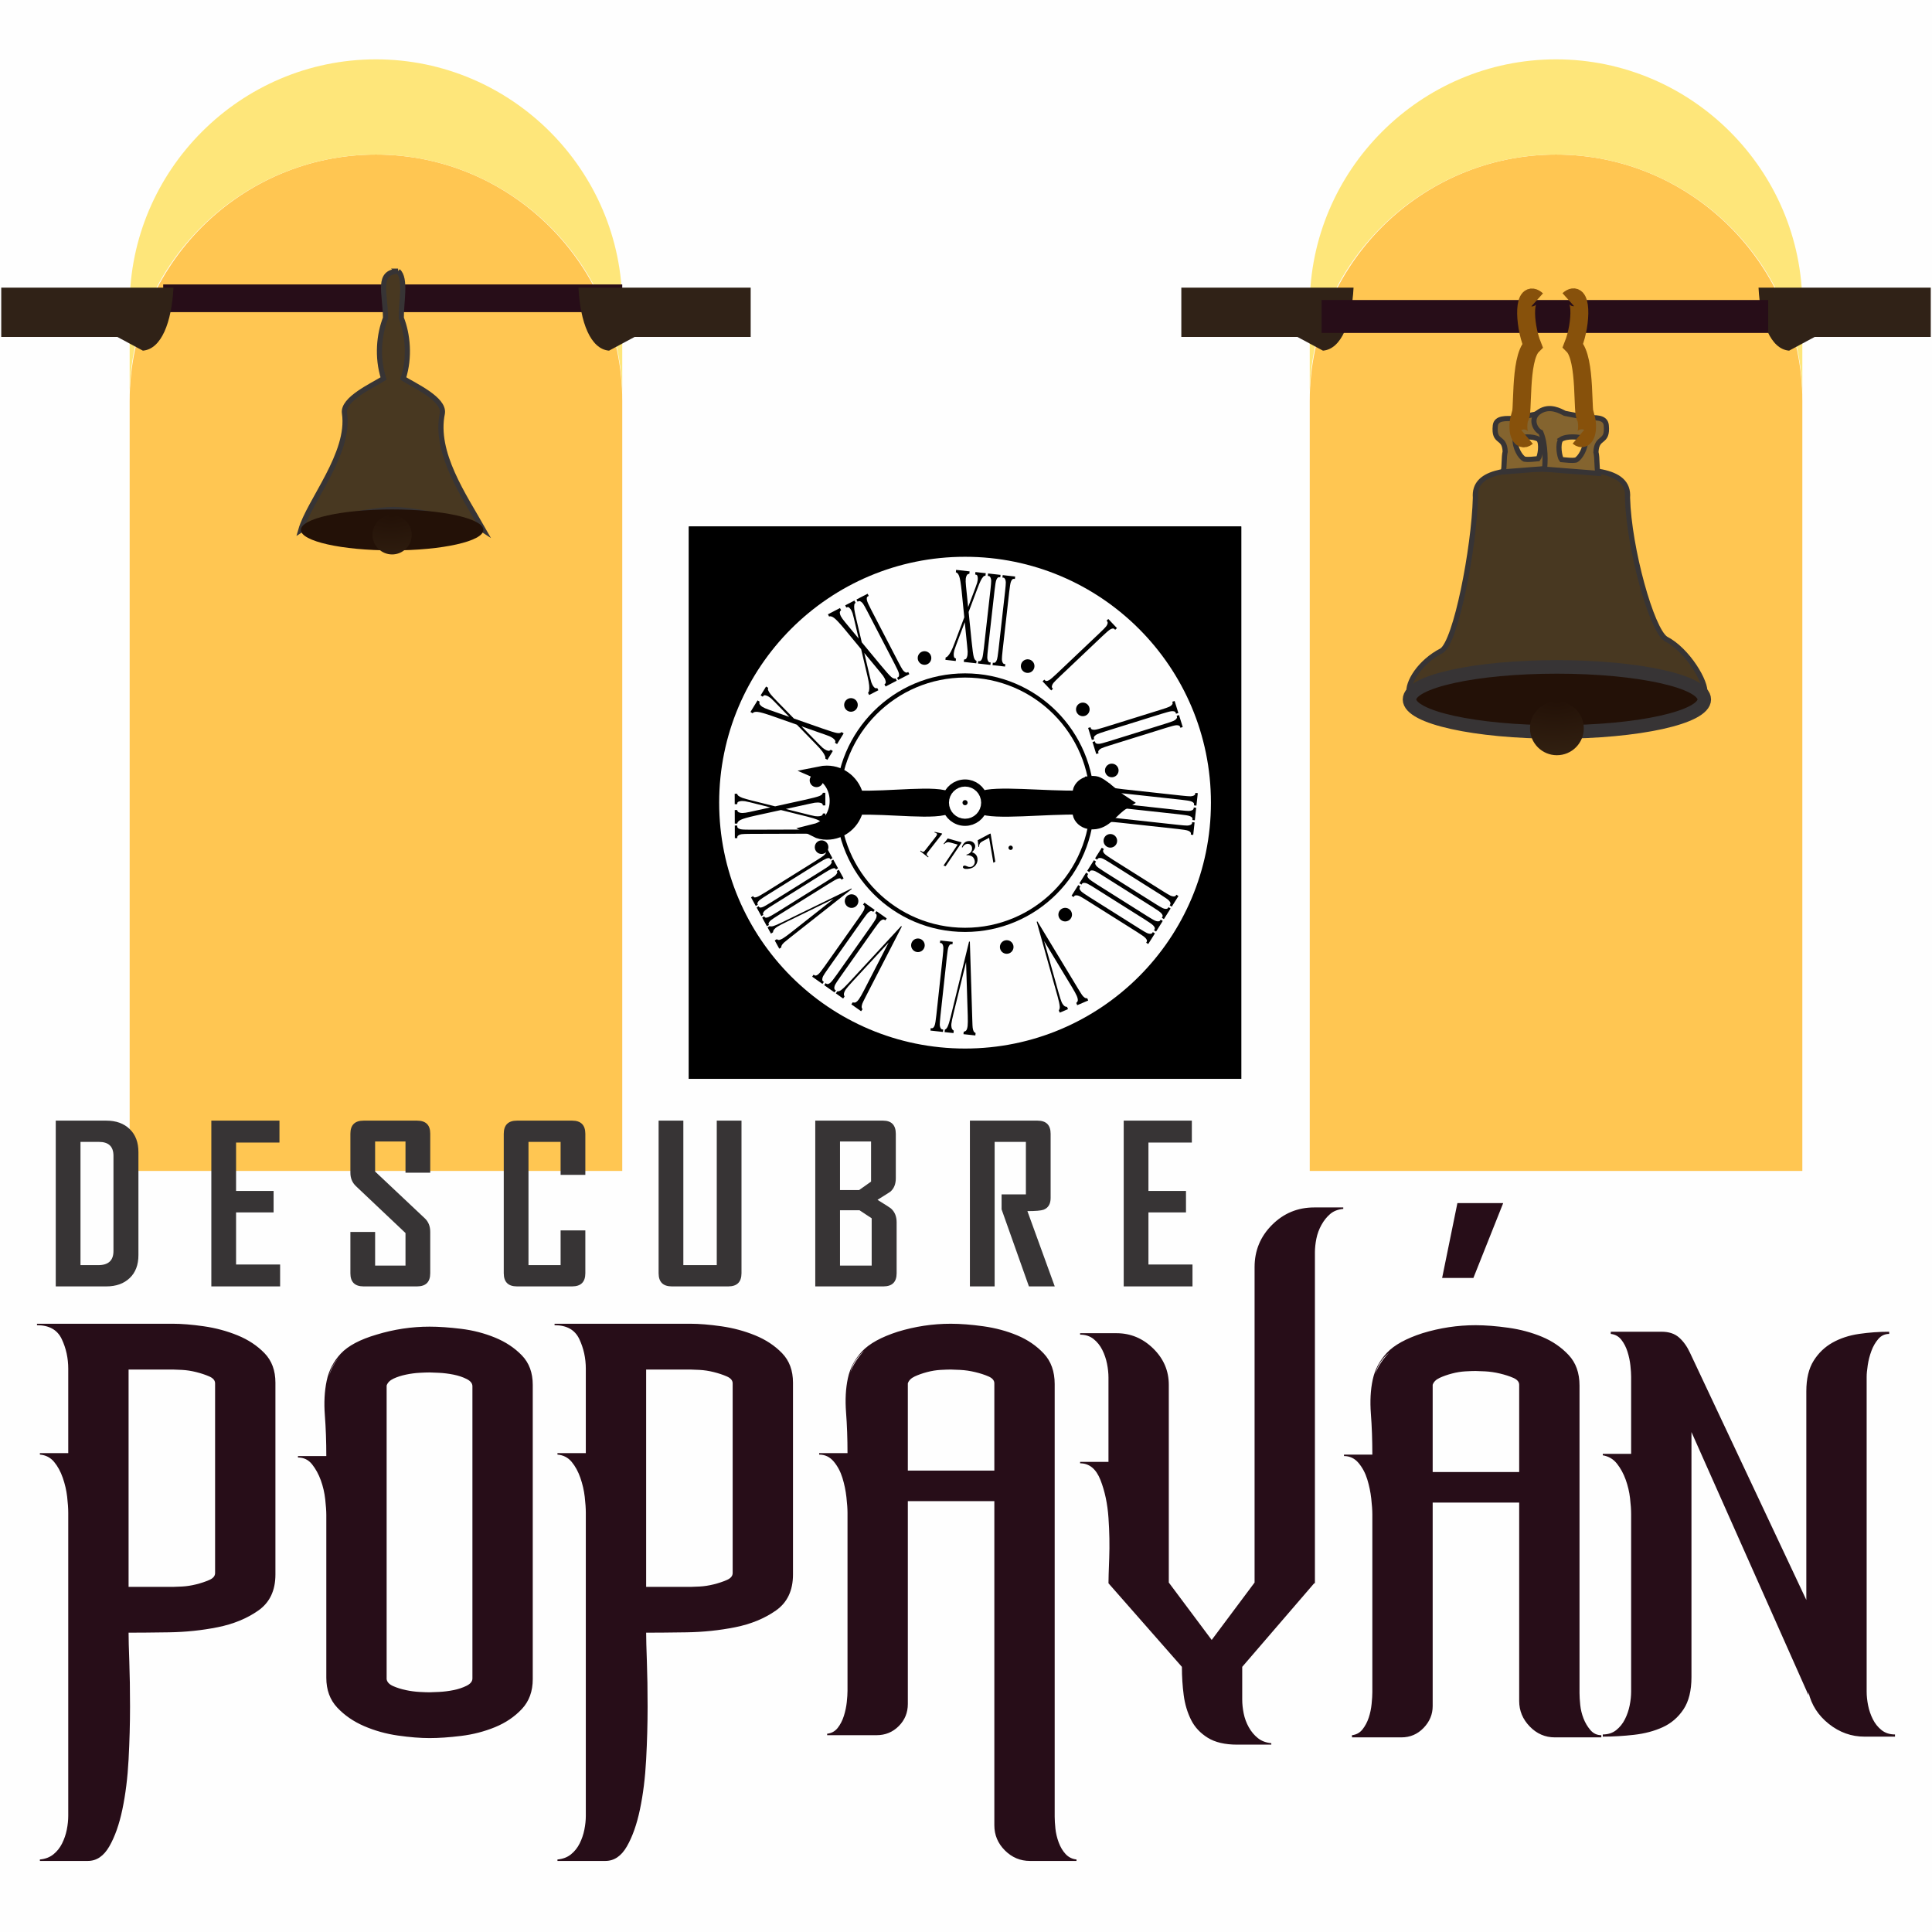 <?xml version="1.0" encoding="UTF-8"?>
<!-- Creator: CorelDRAW -->
<svg xmlns="http://www.w3.org/2000/svg" xmlns:xlink="http://www.w3.org/1999/xlink" xmlns:xodm="http://www.corel.com/coreldraw/odm/2003" xml:space="preserve" width="28.548mm" height="28.548mm" version="1.1" style="shape-rendering:geometricPrecision; text-rendering:geometricPrecision; image-rendering:optimizeQuality; fill-rule:evenodd; clip-rule:evenodd" viewBox="0 0 14900.01 14900.01">
 <rect x="0" y="0" width="14900.01" height="14900.01" fill="#808080" stroke="none"/>
 <defs>
  <style type="text/css">
   <![CDATA[
    .str6 {stroke:#87510B;stroke-width:138.1;stroke-miterlimit:22.926}
    .str1 {stroke:black;stroke-width:104.39;stroke-miterlimit:22.926}
    .str5 {stroke:#373435;stroke-width:104.39;stroke-miterlimit:22.926}
    .str0 {stroke:#FEFEFE;stroke-width:104.39;stroke-miterlimit:22.926}
    .str3 {stroke:white;stroke-width:104.39;stroke-miterlimit:22.926}
    .str4 {stroke:#373435;stroke-width:39.77;stroke-miterlimit:22.926}
    .str2 {stroke:black;stroke-width:32.26;stroke-miterlimit:22.926}
    .fil1 {fill:none}
    .fil2 {fill:black}
    .fil9 {fill:#231107}
    .fil7 {fill:#270D18}
    .fil6 {fill:#302217}
    .fil8 {fill:#483821}
    .fil12 {fill:#84642F}
    .fil5 {fill:#FEE67A}
    .fil0 {fill:#FEFEFE}
    .fil4 {fill:#FFC652}
    .fil3 {fill:black;fill-rule:nonzero}
    .fil13 {fill:#270D18;fill-rule:nonzero}
    .fil14 {fill:#373435;fill-rule:nonzero}
    .fil10 {fill:url(#id0)}
    .fil11 {fill:url(#id1)}
   ]]>
  </style>
  <radialGradient id="id0" gradientUnits="userSpaceOnUse" gradientTransform="matrix(1.29661E-16 2.118 -4.329 0.147 20226 -3015)" cx="3024.14" cy="3973.38" r="491.51" fx="3024.14" fy="3973.38">
   <stop offset="0" style="stop-opacity:1; stop-color:#231107"></stop>
   <stop offset="1" style="stop-opacity:1; stop-color:#483821"></stop>
  </radialGradient>
  <radialGradient id="id1" gradientUnits="userSpaceOnUse" gradientTransform="matrix(1.29672E-16 2.118 -4.33 0.147 35429 -20814)" xlink:href="#id0" cx="12007.09" cy="5409.58" r="491.51" fx="12007.09" fy="5409.58">
  </radialGradient>
 </defs>
 <g id="Capa_x0020_1">
  <rect class="fil0 str0" x="52.15" y="52.16" width="14795.63" height="14795.63"></rect>
  <polygon class="fil1 str1" points="5364.8,4112.42 9520.6,4112.42 9520.6,8268.16 5364.8,8268.16 "></polygon>
  <path class="fil2 str1" d="M5364.8 4112.42l4155.79 0 0 4155.74 -4155.79 0 0 -4155.74zm2077.92 129.39c1076.12,0 1948.48,872.36 1948.48,1948.48 0,1076.12 -872.36,1948.48 -1948.48,1948.48 -1076.12,0 -1948.54,-872.36 -1948.54,-1948.48 0,-1076.12 872.41,-1948.48 1948.54,-1948.48z"></path>
  <path class="fil2" d="M7764.03 7250.92c29.02,0 52.51,23.49 52.51,52.45 0,29.02 -23.49,52.51 -52.51,52.51 -28.97,0 -52.51,-23.49 -52.51,-52.51 0,-28.97 23.54,-52.45 52.51,-52.45z"></path>
  <path class="fil2" d="M8192.22 7006.6c26.15,-12.58 57.52,-1.62 70.1,24.53 12.58,26.1 1.57,57.46 -24.53,70.04 -26.15,12.58 -57.52,1.62 -70.1,-24.53 -12.58,-26.1 -1.57,-57.46 24.53,-70.04z"></path>
  <path class="fil2" d="M8518.17 6457.78c14.82,-24.9 47.08,-33.04 71.97,-18.16 24.9,14.82 33.04,47.08 18.16,71.97 -14.82,24.9 -47.08,33.04 -71.97,18.16 -24.9,-14.88 -33.04,-47.08 -18.16,-71.97z"></path>
  <path class="fil2" d="M8521.93 5938.51c1.88,-28.92 26.88,-50.84 55.79,-48.96 28.97,1.88 50.89,26.83 49.01,55.79 -1.93,28.92 -26.88,50.84 -55.79,48.96 -28.97,-1.88 -50.89,-26.83 -49.01,-55.79z"></path>
  <path class="fil2" d="M8302.4 5490.95c-11.01,-26.83 1.83,-57.46 28.65,-68.48 26.83,-11.01 57.52,1.88 68.48,28.71 11.01,26.83 -1.83,57.46 -28.65,68.48 -26.83,10.96 -57.52,-1.88 -68.48,-28.71z"></path>
  <path class="fil2" d="M7891.33 5176.91c-21.97,-18.89 -24.48,-52.04 -5.53,-74.01 18.89,-21.97 52.04,-24.43 74.01,-5.53 21.97,18.95 24.43,52.09 5.53,74.06 -18.89,21.97 -52.09,24.43 -74.01,5.48z"></path>
  <path class="fil2" d="M7129.67 5127.22c-29.02,-0.26 -52.35,-23.9 -52.09,-52.92 0.21,-28.97 23.9,-52.3 52.87,-52.09 29.02,0.21 52.35,23.9 52.09,52.92 -0.21,28.97 -23.9,52.3 -52.87,52.09z"></path>
  <path class="fil2" d="M6591.61 5480.46c-24.22,15.97 -56.73,9.24 -72.65,-15.03 -15.97,-24.22 -9.24,-56.73 15.03,-72.71 24.22,-15.92 56.79,-9.19 72.71,15.03 15.92,24.27 9.19,56.79 -15.08,72.71z"></path>
  <path class="fil2" d="M6344.73 6040.08c-12.11,26.36 -43.27,37.89 -69.63,25.84 -26.36,-12.11 -37.89,-43.27 -25.84,-69.63 12.11,-26.36 43.27,-37.89 69.63,-25.84 26.36,12.11 37.89,43.27 25.84,69.63z"></path>
  <path class="fil2" d="M6388.68 6532.68c0.63,28.97 -22.44,52.92 -51.41,53.5 -29.02,0.57 -52.98,-22.44 -53.55,-51.41 -0.57,-29.02 22.44,-52.98 51.46,-53.55 28.97,-0.57 52.92,22.44 53.5,51.46z"></path>
  <path class="fil2" d="M6615.2 6927.42c12.16,26.31 0.73,57.52 -25.57,69.68 -26.31,12.21 -57.52,0.73 -69.73,-25.57 -12.16,-26.31 -0.68,-57.52 25.63,-69.68 26.31,-12.16 57.52,-0.73 69.68,25.57z"></path>
  <path class="fil2" d="M7108.84 7247c23.96,16.39 30.06,49.06 13.67,72.97 -16.34,23.96 -49.01,30.06 -72.97,13.67 -23.9,-16.34 -30.06,-49.01 -13.67,-72.97 16.39,-23.9 49.06,-30.01 72.97,-13.67z"></path>
  <g>
   <path class="fil1 str2" d="M7442.73 5209.27c541.77,0 981.03,439.21 981.03,981.03 0,541.82 -439.26,981.03 -981.03,981.03 -541.82,0 -981.08,-439.21 -981.08,-981.03 0,-541.82 439.26,-981.03 981.08,-981.03z"></path>
  </g>
  <path class="fil3" d="M7470.23 4719.64l23.12 227.77c6.42,62.95 12,102.82 16.6,119.78 4.59,16.96 11.8,26.78 21.56,29.65l-2.14 18.84 -96.4 -10.86 2.14 -18.84c6.42,0.37 11.38,-1.2 14.88,-4.49 2.71,-2.92 5.11,-7.2 7.31,-13.31 2.24,-6.16 3.71,-12.53 4.44,-19 0.89,-7.83 1.2,-15.55 1.1,-23.54 -0.1,-5.85 -1.46,-21.19 -4.07,-45.88l-18.22 -181.32 -67.54 179.23c-7.15,19.36 -11.64,32.31 -13.41,38.83 -1.72,6.52 -2.98,13.41 -3.81,20.62 -1.2,10.8 -0.78,20.04 1.41,27.56 2.19,7.62 7.36,12.32 15.66,14.3l-2.09 18.84 -79.65 -8.98 2.14 -18.84c5.79,-1.1 11.01,-4.07 15.71,-9.19 7.83,-7.99 15.71,-19.26 23.59,-33.61 7.83,-14.3 17.48,-36.54 28.97,-66.7l75.26 -199.8 -20.67 -205.96c-5.9,-55.79 -12.11,-92.75 -18.53,-110.6 -6.47,-18.06 -15.08,-28.03 -25.94,-30.32l2.14 -18.84 104.02 11.69 -2.14 18.84c-8.93,0.1 -15.45,3.76 -19.62,11.43 -4.18,7.46 -6.73,16.02 -7.83,25.63 -1.41,12.74 -0.89,31.52 1.67,56.58l16.55 162.9 57.1 -151.62c6.68,-17.95 10.96,-30.38 12.79,-37.06 1.77,-6.68 3.18,-13.78 3.97,-20.93 0.78,-7.2 0.84,-13.73 0.1,-19.26 -0.84,-7.36 -2.35,-12.68 -4.54,-15.92 -2.24,-3.24 -7.31,-5.43 -15.19,-6.68l2.14 -18.84 79.59 8.98 -2.14 18.84c-6.42,0.37 -11.9,2.77 -16.44,7.52 -6.84,7.2 -13.52,17.22 -19.99,29.96 -6.47,12.68 -16.23,36.54 -29.28,71.3l-64.3 171.3zm170.05 389.47l-2.14 18.84 -96.24 -10.86 2.14 -18.84 7.93 0.89c9.34,1.04 17.02,-6.58 23.12,-22.65 3.86,-10.7 8.14,-36.74 12.79,-78.29l50.63 -449.28c3.91,-35.13 5.85,-58.4 5.69,-69.73 -0.21,-8.72 -1.62,-16.28 -4.38,-22.76 -3.91,-8.77 -8.56,-13.36 -13.88,-13.94l-7.93 -0.89 2.09 -18.89 96.24 10.86 -2.09 18.84 -8.09 -0.89c-9.19,-1.04 -16.75,6.58 -22.81,22.7 -4.02,10.7 -8.3,36.69 -13,78.24l-50.58 449.33c-3.97,35.07 -5.85,58.35 -5.69,69.68 0.1,8.72 1.57,16.28 4.44,22.81 3.86,8.72 8.35,13.31 13.67,13.88l8.09 0.94zm112.84 12.68l-2.14 18.84 -96.24 -10.8 2.14 -18.89 7.93 0.94c9.34,1.04 17.02,-6.58 23.12,-22.7 3.86,-10.7 8.14,-36.74 12.79,-78.29l50.63 -449.28c3.91,-35.07 5.79,-58.4 5.64,-69.73 -0.16,-8.66 -1.57,-16.23 -4.33,-22.76 -3.91,-8.72 -8.56,-13.31 -13.88,-13.94l-7.93 -0.89 2.09 -18.84 96.24 10.8 -2.14 18.89 -8.04 -0.94c-9.19,-1.04 -16.75,6.63 -22.81,22.7 -4.02,10.7 -8.3,36.74 -13,78.29l-50.63 449.28c-3.91,35.07 -5.79,58.4 -5.64,69.73 0.1,8.66 1.57,16.28 4.44,22.76 3.86,8.77 8.35,13.31 13.67,13.94l8.09 0.89z"></path>
  <path class="fil3" d="M8120.82 5311.83l-13.78 13.05 -66.6 -70.25 13.78 -13.1 5.48 5.85c6.47,6.79 17.22,5.9 32.26,-2.51 9.86,-5.64 29.91,-22.86 60.23,-51.62l328.14 -311.07c25.63,-24.27 42.07,-40.92 49.22,-49.64 5.48,-6.79 9.29,-13.52 11.38,-20.25 2.61,-9.24 2.04,-15.71 -1.67,-19.57l-5.48 -5.85 13.73 -13.05 66.65 70.3 -13.78 13.05 -5.58 -5.9c-6.32,-6.68 -17.07,-5.74 -32.05,2.66 -9.97,5.58 -30.01,22.76 -60.39,51.51l-328.09 311.07c-25.63,24.27 -42.07,40.92 -49.27,49.69 -5.48,6.68 -9.24,13.47 -11.22,20.3 -2.71,9.13 -2.24,15.5 1.46,19.42l5.58 5.9z"></path>
  <path class="fil3" d="M8438.73 5700.98l-18.11 5.64 -28.76 -92.49 18.11 -5.64 2.35 7.67c2.82,8.93 12.84,12.89 30.06,12 11.38,-0.73 36.9,-7.36 76.83,-19.78l431.69 -134.45c33.72,-10.54 55.79,-18.16 66.08,-22.86 7.88,-3.65 14.25,-8.04 19.1,-13.15 6.42,-7.15 8.77,-13.2 7.15,-18.32l-2.35 -7.62 18.11 -5.69 28.81 92.49 -18.11 5.64 -2.45 -7.78c-2.71,-8.77 -12.79,-12.68 -29.96,-11.74 -11.38,0.68 -36.95,7.2 -76.88,19.62l-431.69 134.45c-33.66,10.54 -55.79,18.16 -66.08,22.86 -7.88,3.6 -14.25,8.04 -19.05,13.26 -6.47,7.05 -8.82,13 -7.25,18.11l2.4 7.78zm33.77 108.41l-18.11 5.64 -28.76 -92.49 18.11 -5.64 2.35 7.67c2.82,8.93 12.89,12.89 30.06,12 11.38,-0.73 36.9,-7.36 76.83,-19.78l431.69 -134.45c33.72,-10.49 55.79,-18.16 66.08,-22.86 7.88,-3.65 14.25,-8.04 19.1,-13.15 6.42,-7.1 8.77,-13.2 7.15,-18.32l-2.35 -7.62 18.11 -5.69 28.81 92.49 -18.11 5.64 -2.45 -7.78c-2.71,-8.77 -12.79,-12.68 -29.96,-11.69 -11.38,0.63 -36.95,7.15 -76.88,19.57l-431.64 134.5c-33.72,10.49 -55.85,18.11 -66.13,22.81 -7.88,3.6 -14.25,8.04 -19.05,13.26 -6.47,7.05 -8.82,13 -7.25,18.11l2.4 7.78z"></path>
  <path class="fil3" d="M8551.26 6139.4l-18.84 -2.04 10.54 -96.3 18.84 2.04 -0.89 7.99c-0.99,9.34 6.63,16.96 22.76,23.02 10.75,3.86 36.8,8.04 78.34,12.58l449.49 49.06c35.07,3.86 58.4,5.64 69.73,5.43 8.66,-0.16 16.23,-1.62 22.76,-4.44 8.72,-3.91 13.31,-8.61 13.88,-13.88l0.84 -7.99 18.89 2.09 -10.54 96.24 -18.84 -2.04 0.89 -8.09c0.99,-9.13 -6.68,-16.75 -22.81,-22.76 -10.7,-3.97 -36.74,-8.19 -78.29,-12.74l-449.49 -49.06c-35.07,-3.81 -58.4,-5.64 -69.73,-5.43 -8.66,0.1 -16.23,1.62 -22.76,4.54 -8.72,3.86 -13.26,8.4 -13.88,13.67l-0.89 8.09zm-12.32 112.89l-18.84 -2.09 10.49 -96.24 18.89 2.04 -0.89 7.99c-0.99,9.29 6.63,16.96 22.76,23.02 10.7,3.86 36.74,7.99 78.34,12.53l449.49 49.11c35.07,3.81 58.35,5.64 69.68,5.43 8.72,-0.21 16.28,-1.67 22.76,-4.44 8.77,-3.97 13.31,-8.61 13.88,-13.88l0.89 -7.99 18.89 2.04 -10.54 96.3 -18.84 -2.09 0.89 -8.09c0.99,-9.13 -6.68,-16.7 -22.81,-22.7 -10.7,-3.97 -36.74,-8.19 -78.29,-12.74l-449.49 -49.06c-35.07,-3.86 -58.4,-5.64 -69.73,-5.48 -8.66,0.16 -16.28,1.67 -22.76,4.59 -8.72,3.81 -13.31,8.35 -13.88,13.67l-0.89 8.09zm-12.32 112.84l-18.84 -2.04 10.49 -96.3 18.89 2.09 -0.89 7.99c-1.04,9.29 6.63,16.96 22.76,22.97 10.7,3.86 36.74,8.04 78.34,12.58l449.44 49.06c35.13,3.86 58.4,5.64 69.73,5.48 8.72,-0.21 16.28,-1.67 22.76,-4.44 8.77,-3.97 13.31,-8.61 13.88,-13.94l0.89 -7.93 18.84 2.04 -10.49 96.24 -18.89 -2.04 0.89 -8.09c0.99,-9.13 -6.63,-16.7 -22.76,-22.7 -10.7,-3.97 -36.74,-8.19 -78.29,-12.74l-449.49 -49.11c-35.13,-3.81 -58.4,-5.58 -69.73,-5.43 -8.66,0.16 -16.28,1.67 -22.76,4.54 -8.77,3.86 -13.31,8.4 -13.88,13.73l-0.89 8.04z"></path>
  <path class="fil3" d="M8173.12 7809.85l-7.46 -17.43c5.48,-7.36 7.99,-17.02 7.25,-29.12 -1.25,-17.8 -6.68,-43.74 -16.23,-77.66l-161.49 -576.89 5.64 -2.45 314.41 520.05c16.23,26.88 26.51,43.11 30.85,48.75 6.73,8.72 13.2,15.14 19.36,19.21 6.05,3.86 12.63,5.27 19.62,4.23l7.46 17.43 -84.76 36.27 -7.46 -17.48c8.4,-6.99 12.47,-14.67 12.21,-23.17 -0.26,-8.46 -2.77,-18.32 -7.67,-29.75 -6.68,-15.66 -19.62,-39.41 -38.62,-70.77l-213.78 -353.56 109.92 392.44c10.86,38.73 19.31,65.14 25.37,79.33 3.91,9.03 9.19,17.28 15.66,24.22 6.58,7.15 14.14,10.96 22.6,11.38 0.68,0.1 1.77,0.21 3.24,0.31l7.46 17.48 -63.57 27.19z"></path>
  <path class="fil3" d="M8461.65 6629.97l-16.08 -10.13 51.62 -81.94 16.08 10.13 -4.28 6.79c-5.01,7.93 -1.46,18.16 10.39,30.64 7.93,8.14 29.54,23.33 64.93,45.56l382.58 240.98c29.85,18.79 50.05,30.64 60.28,35.39 7.93,3.65 15.34,5.64 22.44,6 9.55,0.26 15.71,-1.93 18.58,-6.42l4.23 -6.79 16.08 10.13 -51.62 81.94 -16.02 -10.13 4.33 -6.89c4.91,-7.78 1.3,-17.95 -10.54,-30.38 -7.88,-8.3 -29.44,-23.49 -64.82,-45.72l-382.63 -240.98c-29.85,-18.79 -50,-30.64 -60.28,-35.44 -7.88,-3.65 -15.34,-5.64 -22.44,-5.85 -9.55,-0.37 -15.61,1.67 -18.48,6.21l-4.33 6.89zm-60.49 96.09l-16.08 -10.13 51.62 -81.94 16.02 10.13 -4.23 6.79c-5.01,7.93 -1.51,18.11 10.33,30.64 7.93,8.14 29.54,23.28 64.93,45.56l382.63 240.98c29.85,18.79 50,30.64 60.28,35.39 7.88,3.65 15.34,5.64 22.39,6 9.6,0.26 15.76,-1.93 18.58,-6.42l4.28 -6.79 16.02 10.13 -51.57 81.94 -16.08 -10.13 4.33 -6.89c4.91,-7.78 1.36,-17.95 -10.54,-30.38 -7.88,-8.3 -29.44,-23.49 -64.82,-45.77l-382.58 -240.92c-29.85,-18.79 -50.05,-30.64 -60.28,-35.44 -7.88,-3.65 -15.34,-5.64 -22.5,-5.85 -9.5,-0.37 -15.61,1.67 -18.42,6.21l-4.33 6.89zm-60.54 96.09l-16.02 -10.13 51.57 -81.94 16.08 10.13 -4.28 6.79c-5.01,7.93 -1.46,18.11 10.39,30.64 7.93,8.14 29.54,23.28 64.93,45.56l382.58 240.98c29.91,18.79 50.05,30.64 60.34,35.39 7.88,3.65 15.34,5.64 22.39,6 9.55,0.26 15.71,-1.93 18.58,-6.42l4.28 -6.79 16.02 10.13 -51.62 81.94 -16.02 -10.13 4.33 -6.89c4.91,-7.78 1.36,-17.95 -10.54,-30.43 -7.88,-8.25 -29.44,-23.43 -64.82,-45.72l-382.58 -240.92c-29.91,-18.84 -50.05,-30.64 -60.34,-35.44 -7.83,-3.65 -15.34,-5.64 -22.44,-5.9 -9.55,-0.37 -15.61,1.72 -18.48,6.26l-4.33 6.89zm-60.49 96.09l-16.08 -10.13 51.62 -81.94 16.08 10.13 -4.28 6.79c-5.01,7.93 -1.46,18.11 10.39,30.64 7.93,8.14 29.54,23.28 64.93,45.56l382.58 240.98c29.85,18.79 50.05,30.64 60.28,35.39 7.93,3.65 15.34,5.64 22.39,6 9.6,0.26 15.76,-1.93 18.58,-6.42l4.28 -6.79 16.08 10.07 -51.62 81.94 -16.02 -10.07 4.28 -6.89c4.91,-7.78 1.36,-17.95 -10.49,-30.43 -7.88,-8.25 -29.49,-23.43 -64.82,-45.72l-382.63 -240.92c-29.85,-18.84 -50,-30.64 -60.28,-35.44 -7.88,-3.65 -15.34,-5.64 -22.44,-5.9 -9.55,-0.37 -15.66,1.72 -18.48,6.26l-4.33 6.89z"></path>
  <path class="fil3" d="M7284.79 7959.91l2.09 -18.89c8.4,-3.65 15.29,-10.86 20.56,-21.76 7.67,-16.13 15.66,-41.39 23.96,-75.68l142.28 -581.96 6.11 0.68 18.89 607.43c0.94,31.37 1.93,50.58 2.98,57.57 1.62,10.96 4.07,19.73 7.46,26.25 3.39,6.37 8.4,10.8 15.03,13.31l-2.04 18.84 -91.65 -9.97 2.04 -18.84c10.75,-2.04 18.06,-6.68 22.03,-14.2 3.91,-7.57 6.58,-17.33 7.93,-29.75 1.83,-16.91 2.19,-43.89 1.04,-80.64l-12.89 -412.9 -96.71 395.89c-9.55,39.04 -15.14,66.18 -16.81,81.58 -1.04,9.76 -0.47,19.57 1.77,28.81 2.19,9.39 6.94,16.49 14.09,20.98 0.52,0.42 1.41,1.04 2.66,1.88l-2.04 18.84 -68.79 -7.46zm-35.54 -687.7l2.09 -18.84 96.24 10.44 -2.04 18.89 -7.99 -0.89c-9.29,-0.99 -16.91,6.63 -22.97,22.81 -3.86,10.7 -8.04,36.74 -12.53,78.29l-48.91 449.49c-3.81,35.13 -5.58,58.4 -5.43,69.73 0.21,8.72 1.67,16.28 4.49,22.76 3.97,8.72 8.61,13.31 13.88,13.88l7.99 0.89 -2.04 18.84 -96.3 -10.49 2.04 -18.84 8.09 0.89c9.19,0.99 16.75,-6.68 22.7,-22.81 3.97,-10.7 8.19,-36.74 12.74,-78.29l48.85 -449.49c3.86,-35.13 5.64,-58.4 5.43,-69.73 -0.16,-8.72 -1.67,-16.28 -4.54,-22.76 -3.86,-8.77 -8.4,-13.31 -13.73,-13.88l-8.09 -0.89z"></path>
  <path class="fil3" d="M6446.09 7661.05l10.91 -15.5c9.13,0.89 18.69,-2.09 28.6,-9.03 14.51,-10.44 33.77,-28.6 57.67,-54.54l406.69 -439.89 5.01 3.55 -278.14 540.36c-14.41,27.87 -22.81,45.15 -25.37,51.78 -3.86,10.33 -5.95,19.21 -6.16,26.57 -0.16,7.2 2.09,13.52 6.68,18.95l-10.96 15.45 -75.26 -53.13 10.91 -15.5c10.39,3.44 19.05,2.87 26.15,-1.77 7.1,-4.7 14.14,-11.95 21.35,-22.13 9.81,-13.94 23.23,-37.37 40.03,-69.99l189.1 -367.34 -276.68 299.22c-27.24,29.54 -45.3,50.58 -54.23,63.21 -5.69,8.04 -9.92,16.86 -12.47,26.04 -2.61,9.34 -1.93,17.8 2.19,25.21 0.26,0.57 0.73,1.57 1.41,2.92l-10.96 15.5 -56.47 -39.93zm302.57 -618.54l10.91 -15.5 79.13 55.85 -10.96 15.5 -6.52 -4.59c-7.67,-5.43 -18.06,-2.45 -31.16,8.72 -8.56,7.52 -24.84,28.29 -48.96,62.42l-260.81 369.32c-20.41,28.86 -33.25,48.38 -38.57,58.35 -4.07,7.72 -6.47,15.03 -7.15,22.08 -0.78,9.55 1.04,15.81 5.43,18.89l6.52 4.59 -10.91 15.5 -79.13 -55.85 10.96 -15.5 6.63 4.7c7.52,5.32 17.85,2.3 30.9,-8.93 8.66,-7.41 25,-28.18 49.11,-62.32l260.81 -369.32c20.36,-28.86 33.25,-48.33 38.57,-58.35 4.12,-7.67 6.47,-15.03 7.1,-22.13 0.84,-9.5 -0.94,-15.66 -5.27,-18.74l-6.63 -4.7zm-92.8 -65.5l10.96 -15.5 79.13 55.85 -10.96 15.5 -6.52 -4.59c-7.67,-5.43 -18.06,-2.45 -31.16,8.72 -8.56,7.52 -24.84,28.29 -48.96,62.42l-260.81 369.32c-20.41,28.86 -33.25,48.38 -38.57,58.35 -4.07,7.72 -6.47,15.03 -7.15,22.08 -0.78,9.55 1.04,15.81 5.43,18.89l6.52 4.59 -10.96 15.5 -79.07 -55.85 10.96 -15.5 6.63 4.7c7.52,5.32 17.85,2.3 30.9,-8.93 8.66,-7.41 25,-28.18 49.11,-62.32l260.81 -369.32c20.36,-28.86 33.25,-48.33 38.57,-58.35 4.07,-7.67 6.42,-15.03 7.1,-22.13 0.84,-9.5 -0.94,-15.66 -5.27,-18.74l-6.68 -4.7z"></path>
  <path class="fil3" d="M5919.57 7152.37l16.08 -10.02c6.84,3.08 15.87,3.08 27.04,-0.16 16.49,-4.85 40.45,-15.03 71.77,-30.38l532.27 -259.77 2.3 4.23 -477.26 376.05c-24.69,19.42 -39.56,31.52 -44.73,36.38 -7.99,7.57 -13.83,14.35 -17.48,20.41 -3.55,5.95 -4.75,11.74 -3.6,17.38l-16.08 10.02 -34.87 -63.36 16.02 -10.02c6.63,5.53 13.83,7.31 21.71,5.27 7.83,-2.09 16.91,-6.26 27.45,-12.89 14.41,-8.98 36.22,-24.95 65.03,-47.65l324.43 -255.64 -362.07 176.73c-35.7,17.48 -60.02,30.22 -73.12,38.41 -8.3,5.17 -15.87,11.43 -22.23,18.37 -6.52,7.05 -9.97,14.2 -10.18,21.4 -0.1,0.57 -0.16,1.51 -0.26,2.77l-16.08 10.07 -26.15 -47.6zm533.73 -434.56l16.08 -10.02 36.64 66.6 -16.08 10.02 -3.03 -5.53c-3.55,-6.42 -13.26,-6.63 -28.97,-0.73 -10.39,3.97 -33.19,17.02 -68.53,39.09l-382.63 238.89c-29.85,18.63 -49.37,31.52 -58.3,38.41 -6.89,5.32 -12.27,10.8 -16.18,16.44 -5.11,7.72 -6.58,13.36 -4.59,17.02l3.03 5.53 -16.02 10.02 -36.64 -66.6 16.02 -10.02 3.08 5.58c3.5,6.32 13.15,6.47 28.86,0.57 10.44,-3.97 33.25,-16.91 68.63,-38.99l382.58 -238.89c29.91,-18.69 49.37,-31.52 58.35,-38.41 6.89,-5.32 12.27,-10.8 16.08,-16.55 5.17,-7.62 6.73,-13.2 4.7,-16.86l-3.08 -5.58zm-42.96 -78.13l16.08 -10.02 36.64 66.6 -16.08 10.07 -3.03 -5.53c-3.55,-6.47 -13.26,-6.63 -28.97,-0.78 -10.39,4.02 -33.2,17.07 -68.53,39.15l-382.63 238.89c-29.85,18.63 -49.37,31.47 -58.3,38.41 -6.89,5.32 -12.27,10.8 -16.18,16.44 -5.11,7.67 -6.58,13.36 -4.59,17.02l3.03 5.53 -16.02 10.02 -36.64 -66.6 16.02 -10.02 3.08 5.58c3.5,6.32 13.15,6.47 28.86,0.57 10.44,-3.97 33.25,-16.96 68.63,-39.04l382.58 -238.89c29.91,-18.63 49.37,-31.47 58.35,-38.41 6.89,-5.27 12.21,-10.75 16.08,-16.49 5.17,-7.62 6.73,-13.2 4.7,-16.86l-3.08 -5.64zm-42.96 -78.08l16.08 -10.02 36.59 66.6 -16.02 10.02 -3.03 -5.48c-3.55,-6.47 -13.26,-6.68 -28.97,-0.78 -10.39,4.02 -33.2,17.02 -68.58,39.15l-382.58 238.84c-29.85,18.69 -49.37,31.52 -58.35,38.47 -6.84,5.32 -12.21,10.75 -16.13,16.39 -5.11,7.72 -6.58,13.36 -4.59,17.07l3.03 5.48 -16.02 10.02 -36.64 -66.6 16.02 -10.02 3.08 5.58c3.5,6.37 13.15,6.52 28.86,0.57 10.44,-3.91 33.25,-16.91 68.63,-38.99l382.58 -238.89c29.91,-18.63 49.37,-31.47 58.35,-38.41 6.89,-5.27 12.21,-10.8 16.08,-16.49 5.17,-7.62 6.73,-13.2 4.7,-16.91l-3.08 -5.58z"></path>
  <path class="fil3" d="M6646.2 4953.68l146.09 176.31c40.4,48.7 67.23,78.71 80.53,90.19 13.26,11.53 24.69,15.71 34.4,12.63l8.77 16.86 -86.12 44.68 -8.77 -16.86c5.53,-3.24 8.82,-7.31 9.92,-12.06 0.57,-3.86 0.21,-8.82 -1.41,-15.08 -1.57,-6.32 -3.86,-12.42 -6.89,-18.22 -3.6,-6.99 -7.62,-13.62 -12.21,-20.2 -3.29,-4.75 -13,-16.75 -28.92,-35.86l-116.13 -140.35 43.79 186.49c4.8,20.04 8.3,33.25 10.44,39.67 2.24,6.37 5.01,12.84 8.35,19.21 5.01,9.66 10.54,17.12 16.49,22.13 6.11,5.11 13,6.11 20.98,3.13l8.77 16.86 -71.14 36.9 -8.72 -16.86c4.18,-4.12 6.89,-9.5 7.93,-16.34 2.04,-11.01 2.3,-24.79 0.84,-41.08 -1.46,-16.23 -5.79,-40.08 -13.1,-71.5l-48.8 -207.83 -131.89 -159.56c-36.01,-43.06 -61.74,-70.25 -77.04,-81.53 -15.4,-11.38 -28.13,-14.88 -38.41,-10.75l-8.77 -16.81 92.96 -48.23 8.72 16.81c-7.36,5.06 -10.75,11.74 -9.97,20.46 0.73,8.51 3.34,17.02 7.83,25.63 5.9,11.38 16.81,26.67 32.88,46.03l104.49 126.05 -37.06 -157.68c-4.44,-18.69 -7.83,-31.37 -10.02,-37.94 -2.24,-6.58 -5.06,-13.2 -8.4,-19.57 -3.29,-6.42 -6.89,-11.85 -10.6,-16.08 -4.8,-5.64 -9.03,-9.19 -12.68,-10.65 -3.6,-1.46 -9.03,-0.47 -16.28,2.92l-8.72 -16.86 71.09 -36.9 8.72 16.86c-5.17,3.86 -8.35,8.87 -9.5,15.4 -1.62,9.76 -1.62,21.82 0.1,35.96 1.72,14.14 6.89,39.41 15.4,75.52l42.07 178.08zm358.15 228.71l8.77 16.86 -85.96 44.57 -8.72 -16.81 7.1 -3.71c8.3,-4.33 10.44,-14.93 6.52,-31.68 -2.71,-11.07 -13.73,-35.07 -32.99,-72.18l-208.3 -401.26c-16.23,-31.37 -27.66,-51.72 -34.08,-61.07 -5.01,-7.1 -10.44,-12.63 -16.34,-16.49 -8.14,-5.06 -14.51,-6.32 -19.26,-3.81l-7.15 3.65 -8.72 -16.81 85.96 -44.63 8.72 16.81 -7.2 3.76c-8.14,4.28 -10.23,14.82 -6.26,31.58 2.61,11.12 13.52,35.13 32.78,72.24l208.3 401.32c16.28,31.32 27.71,51.72 34.13,61.01 4.96,7.15 10.39,12.63 16.44,16.44 8.04,5.11 14.3,6.42 19.05,3.97l7.2 -3.76z"></path>
  <path class="fil3" d="M6122.7 5541.32l216.08 75.73c59.71,20.88 98.18,32.78 115.5,35.8 17.28,2.98 29.23,0.68 35.96,-6.94l16.18 9.92 -50.73 82.67 -16.18 -9.92c3.08,-5.64 3.76,-10.8 2.24,-15.4 -1.46,-3.65 -4.33,-7.72 -8.98,-12.27 -4.59,-4.59 -9.71,-8.66 -15.29,-12.06 -6.73,-4.12 -13.57,-7.72 -20.83,-11.01 -5.32,-2.35 -19.83,-7.67 -43.27,-15.76l-171.93 -60.44 133.67 137.22c14.46,14.72 24.27,24.22 29.44,28.6 5.17,4.33 10.91,8.4 17.02,12.21 9.29,5.69 17.85,9.19 25.57,10.39 7.83,1.3 14.25,-1.41 19.57,-8.09l16.18 9.92 -41.91 68.27 -16.13 -9.92c1.41,-5.69 0.99,-11.69 -1.67,-18.11 -3.91,-10.49 -10.75,-22.44 -20.41,-35.6 -9.66,-13.2 -25.68,-31.37 -48.12,-54.54l-148.96 -152.93 -195.26 -68.69c-53.08,-18.37 -89.15,-28.45 -108.04,-30.17 -19.1,-1.83 -31.79,1.77 -38.47,10.6l-16.18 -9.92 54.75 -89.25 16.18 9.97c-3.71,8.09 -3.18,15.55 1.98,22.6 5.01,6.94 11.69,12.89 19.89,17.95 10.96,6.73 28.18,14.2 51.93,22.55l154.54 54.12 -113.05 -116.03c-13.41,-13.73 -22.86,-22.86 -28.13,-27.35 -5.32,-4.49 -11.17,-8.72 -17.28,-12.47 -6.16,-3.76 -12.06,-6.58 -17.43,-8.3 -6.99,-2.35 -12.42,-3.24 -16.28,-2.61 -3.91,0.63 -7.99,4.33 -12.47,10.91l-16.18 -9.92 41.91 -68.27 16.13 9.92c-2.4,6 -2.56,11.95 -0.16,18.11 3.6,9.24 9.86,19.52 18.63,30.79 8.77,11.22 26.2,30.17 52.09,56.79l127.87 130.9z"></path>
  <path class="fil3" d="M6346.77 6364.67l18.95 -0.05 0.31 96.87 -19 0.05 0 -8.04c-0.05,-9.34 -8.51,-16.08 -25.21,-20.3 -11.07,-2.66 -37.42,-3.86 -79.23,-3.71l-452.15 1.41c-35.28,0.1 -58.67,0.94 -69.89,2.4 -8.61,1.15 -15.97,3.44 -22.13,6.94 -8.19,4.91 -12.27,10.02 -12.21,15.4l0 7.99 -18.95 0.05 -0.31 -96.82 18.95 -0.05 0.05 8.09c0,9.24 8.46,15.92 25.16,20.04 11.12,2.77 37.42,4.02 79.23,3.91l452.15 -1.41c35.33,-0.16 58.67,-0.94 69.94,-2.4 8.61,-1.1 15.97,-3.44 22.08,-7.05 8.25,-4.8 12.27,-9.81 12.27,-15.19l0 -8.14zm-368.49 -146.04l223.65 -49.22c61.74,-13.57 100.73,-23.75 117.07,-30.27 16.28,-6.52 25.21,-14.77 26.93,-24.79l19 -0.05 0.31 97.03 -19 0.05c-0.37,-6.42 -2.51,-11.22 -6.16,-14.3 -3.18,-2.35 -7.78,-4.23 -14.09,-5.69 -6.32,-1.51 -12.84,-2.24 -19.31,-2.24 -7.93,0.05 -15.66,0.57 -23.54,1.62 -5.79,0.78 -20.88,3.86 -45.15,9.29l-177.98 38.99 185.81 46.45c20.04,4.91 33.4,7.88 40.08,8.87 6.68,0.94 13.73,1.41 20.93,1.41 10.86,-0.05 19.99,-1.57 27.19,-4.59 7.36,-3.03 11.38,-8.72 12.42,-17.17l18.95 -0.05 0.26 80.12 -18.95 0.05c-1.77,-5.64 -5.32,-10.49 -10.96,-14.56 -8.77,-6.84 -20.93,-13.41 -36.07,-19.57 -15.14,-6.11 -38.31,-13.15 -69.63,-21.09l-207.1 -51.78 -202.2 44.21c-54.75,12.27 -90.76,22.7 -107.78,31.16 -17.17,8.46 -26.1,18.22 -27.14,29.23l-18.95 0.05 -0.31 -104.65 18.95 -0.1c1.1,8.87 5.48,14.98 13.57,18.22 7.93,3.29 16.7,4.85 26.41,4.8 12.79,-0.05 31.42,-2.71 56,-8.14l159.87 -35.18 -157.15 -39.25c-18.63,-4.59 -31.47,-7.41 -38.31,-8.46 -6.84,-1.04 -14.04,-1.57 -21.24,-1.57 -7.2,0.05 -13.73,0.73 -19.15,2.14 -7.2,1.67 -12.27,3.76 -15.24,6.37 -2.98,2.56 -4.54,7.83 -4.91,15.81l-18.95 0.05 -0.26 -80.12 18.95 -0.05c1.1,6.37 4.12,11.53 9.39,15.5 7.93,5.95 18.63,11.43 31.99,16.39 13.36,4.96 38.15,11.9 74.22,20.88l177.56 44.21z"></path>
  <path class="fil2 str1" d="M7564.49 6223.91c-14.3,53.86 -63.47,93.22 -121.77,93.22 -61.01,0 -111.95,-43.06 -125.63,-98.96 -80.64,59.6 -463.27,3.13 -708.89,13.73 -21.61,109.24 -117.02,191.97 -231.69,191.97 -30.12,0 -59.92,-5.85 -86.38,-19.26 93.9,-23.38 160.6,-117.96 160.6,-227.93 0,-95.46 -50.52,-180.95 -127.2,-214.41 17.22,-3.5 35.07,-5.53 52.98,-5.53 114.88,0 210.39,82.99 231.74,192.28 245.57,10.23 628.2,-46.19 709,12.63 14.41,-55.9 64.98,-98.18 125.47,-98.18 58.3,0 107.41,39.35 122.24,92.96 98.7,-49.37 504.45,0.05 759.15,-7.62l-0.1 -27.4c-1.1,-21.56 6.52,-37.06 17.95,-50.78 8.72,-10.54 23.28,-20.62 37.47,-26.2 1.98,-0.73 5.64,-1.88 6.79,-2.82 2.04,0.1 7.99,-1.98 10.86,-2.61 3.86,-0.89 8.25,-1.57 12.37,-1.98 12.21,-1.25 24.17,-0.94 35.75,0.57 48.96,6.42 133.25,98.44 217.28,153.08 -86.12,53.39 -127.2,138.78 -215.19,151.93 -25.37,3.76 -51.78,1.93 -75.42,-9.92 -17.59,-8.87 -28.97,-19.26 -38.94,-35.54 -7.62,-12.53 -10.39,-28.5 -8.4,-42.8l-0.05 -23.75c-255.49,-6.63 -663.22,43.27 -759.99,-6.68z"></path>
  <path class="fil2 str3" d="M7442.73 6118.37c39.67,0 71.87,32.2 71.87,71.92 0,39.72 -32.2,71.87 -71.87,71.87 -39.72,0 -71.92,-32.15 -71.92,-71.87 0,-39.72 32.2,-71.92 71.92,-71.92z"></path>
  <path class="fil3" d="M7208.12 6415.51l54.54 11.9 3.97 3.08 -107.1 136.75c-7.1,9.08 -11.22,15.08 -12.21,17.95 -0.94,2.82 -0.73,5.79 0.73,8.82 1.46,3.08 5.85,7.62 13.05,13.52l-3.44 4.44 -61.12 -47.91 3.44 -4.38c7.78,5.85 13.2,9.03 16.34,9.6 3.13,0.63 5.9,0.26 8.35,-0.99 2.4,-1.3 7.41,-6.79 15.03,-16.55l68.58 -87.58c9.24,-11.8 14.77,-19.68 16.6,-23.64 1.46,-3.03 1.93,-5.69 1.36,-7.99 -0.57,-2.4 -1.83,-4.38 -3.91,-6 -2.98,-2.35 -8.04,-4.33 -15.29,-5.95l1.1 -5.06zm101.05 50.89l106.21 29.7 -1.57 5.69 -120.83 178.5 -16.39 -4.59 109.08 -162.11 -54.49 -15.24c-11.07,-3.08 -19.26,-3.97 -24.69,-2.61 -9.39,2.19 -17.9,7.31 -25.52,15.24l-3.81 -2.82 31.99 -41.75zm108.46 67.75c4.75,-14.3 11.38,-25.52 19.73,-33.77 8.4,-8.19 19.26,-12.84 32.57,-13.83 16.49,-1.25 29.49,3.13 39.09,13.15 7.25,7.41 11.22,15.71 11.95,24.79 1.1,14.93 -7.1,31.06 -24.69,48.38 13,4.02 23.07,10.28 30.27,19 7.15,8.66 11.22,19.21 12.16,31.58 1.36,17.8 -3.13,33.56 -13.47,47.39 -13.41,18.06 -34.19,28.18 -62.16,30.27 -13.83,1.04 -23.33,0.05 -28.6,-3.03 -5.27,-3.03 -8.04,-6.52 -8.35,-10.44 -0.21,-2.98 0.78,-5.58 2.98,-7.99 2.19,-2.4 4.96,-3.76 8.3,-4.02 2.56,-0.16 5.17,0.05 7.88,0.68 1.72,0.37 5.74,1.93 12.06,4.7 6.32,2.71 10.7,4.33 13.05,4.75 3.81,0.84 7.88,1.1 12.11,0.78 10.33,-0.78 18.95,-5.43 25.99,-13.99 7.05,-8.56 10.13,-18.27 9.29,-29.18 -0.57,-7.93 -2.92,-15.61 -7.05,-22.91 -3.08,-5.48 -6.32,-9.5 -9.6,-12.16 -4.7,-3.71 -10.91,-6.94 -18.74,-9.66 -7.88,-2.66 -15.71,-3.76 -23.64,-3.13l-4.85 0.37 -0.31 -4.65c7.88,-1.67 15.66,-5.11 23.33,-10.44 7.62,-5.38 13.05,-11.48 16.18,-18.42 3.13,-6.94 4.38,-14.35 3.81,-22.39 -0.84,-10.33 -4.7,-18.48 -11.69,-24.37 -7.05,-5.9 -15.4,-8.51 -25.11,-7.78 -15.66,1.2 -28.08,10.65 -37.32,28.34l-5.17 -2.04zm122.76 -54.44l97.34 -51.78 2.82 5.27 35.6 212.53 -15.03 7.99 -32.83 -192.59 -49.95 26.57c-10.13,5.38 -16.65,10.33 -19.68,15.08 -5.32,8.09 -7.99,17.64 -7.99,28.65l-4.65 0.57 -5.64 -52.3zm241.81 46.97c3.24,-3.44 7.2,-5.22 11.8,-5.32 4.59,-0.1 8.56,1.46 11.95,4.65 3.34,3.18 5.06,7.1 5.22,11.69 0.1,4.65 -1.36,8.61 -4.59,12 -3.13,3.39 -7.1,5.11 -11.69,5.27 -4.65,0.1 -8.66,-1.41 -12,-4.59 -3.44,-3.24 -5.17,-7.2 -5.32,-11.8 -0.1,-4.59 1.51,-8.56 4.65,-11.9z"></path>
  <path class="fil4" d="M2899.5 1192.1l0 0c1044.7,0 1899.42,854.82 1899.42,1899.47l0 5938.93 -3798.9 0 0 -5938.93c0,-1044.7 854.77,-1899.47 1899.47,-1899.47z"></path>
  <path class="fil5" d="M4798.92 3064.59l0 -707.48c0,-1044.65 -854.72,-1899.42 -1899.42,-1899.42l0 0c-1044.7,0 -1899.47,854.72 -1899.47,1899.42l0 697.36c0,-1007.59 854.77,-1862.36 1899.47,-1862.36l0 0c1044.7,0 1899.42,854.82 1899.42,1872.49z"></path>
  <path class="fil4" d="M12000.51 1192.1l0 0c1044.7,0 1899.47,854.82 1899.47,1899.47l0 5938.93 -3798.9 0 0 -5938.93c0,-1044.7 854.72,-1899.47 1899.42,-1899.47z"></path>
  <path class="fil5" d="M13899.99 3064.59l0 -707.48c0,-1044.65 -854.77,-1899.42 -1899.47,-1899.42l0 0c-1044.7,0 -1899.42,854.72 -1899.42,1899.42l0 697.36c0,-1007.59 854.72,-1862.36 1899.42,-1862.36l0 0c1044.7,0 1899.47,854.82 1899.47,1872.49z"></path>
  <path class="fil6" d="M10438.89 2218.32l-1328.27 0 0 380.18 895.12 0 197.34 105.85c142.38,-11.95 221.77,-217.39 235.81,-486.02zm3123.25 0l1328.27 0 0 380.18 -895.12 0 -197.34 105.85c-142.38,-11.95 -221.72,-217.39 -235.81,-486.02z"></path>
  <rect class="fil7" x="1258.71" y="2193.68" width="3540.21" height="213.57"></rect>
  <path class="fil8 str4" d="M3069.96 2091.34c-164.46,9.13 -99.85,160.55 -96.51,361.18 -49.53,124.32 -67.96,302.04 -15.14,466.4 -84.08,53.29 -318.38,158.2 -301.63,267.86 46.35,309.4 -272.24,677.1 -336.44,900.02 71.04,-47.34 466.14,-150.63 713.9,-157.94 247.76,7.31 622.82,110.6 693.86,157.94 -148.75,-262.95 -380.54,-595.06 -316.4,-900.02 16.75,-109.66 -217.54,-214.57 -301.63,-267.86 52.82,-164.36 34.4,-342.08 -15.14,-466.4 -2.14,-118.27 39.61,-306.11 -24.9,-361.18z"></path>
  <ellipse class="fil9" cx="3024.13" cy="4086.83" rx="703.88" ry="157.95"></ellipse>
  <circle class="fil10" cx="3024.13" cy="4124.65" r="151.27"></circle>
  <path class="fil6" d="M1337.87 2218.32l-1328.27 0 0 380.18 895.12 0 197.29 105.85c142.44,-11.95 221.77,-217.39 235.86,-486.02zm3123.25 0l1328.27 0 0 380.18 -895.12 0 -197.34 105.85c-142.38,-11.95 -221.77,-217.39 -235.81,-486.02z"></path>
  <rect class="fil7" x="10192.49" y="2313.78" width="3444.15" height="253.81"></rect>
  <path class="fil8 str4" d="M10867.45 5347.47l2279.81 -1.88c15.92,-81 -131.16,-332.21 -300.32,-418.7 -109.66,-70.77 -284.45,-697.2 -295.21,-1088.44 19.21,-234.66 -328.82,-221.3 -640.26,-220.1 -281.22,-0.89 -549.65,13.26 -532.74,220.1 -10.7,391.24 -149.9,1108.69 -259.56,1179.47 -169.21,86.43 -267.65,248.54 -251.73,329.55z"></path>
  <ellipse class="fil9 str5" cx="12007.11" cy="5394.18" rx="1136.74" ry="250.87"></ellipse>
  <circle class="fil11" cx="12007.11" cy="5617.02" r="207.45"></circle>
  <path class="fil12 str4" d="M11867.21 3388.45c27.66,32.05 10.23,132.31 -4.38,149.17 -39.88,2.98 -70.88,9.03 -106,3.39 -30.69,-13.88 -76.05,-88.21 -71.66,-156.95 49.74,-16.08 138.94,-23.38 182.05,4.38zm121.66 219.89l-395.83 31c11.07,-41.6 4.28,-114.98 15.34,-156.58 -5.11,-125 -90.45,-58.77 -76.2,-199.85 6.42,-64.04 90.29,-54.59 135.44,-54.59 57,-10.96 114.04,-21.92 171.09,-32.88 34.34,-17.54 111.12,-61.69 186.38,-13.15 75.32,48.54 34.08,134.14 -8.72,153.55 -39.67,90.24 -32.93,238.63 -27.51,272.5z"></path>
  <path class="fil12 str4" d="M12038.35 3389.07c-28.86,33.4 -10.7,138 4.54,155.54 41.6,3.08 73.96,9.45 110.55,3.55 32.05,-14.51 79.33,-92.02 74.74,-163.68 -51.83,-16.75 -144.89,-24.37 -189.83,4.59zm-126.88 229.29l412.8 32.36c-11.59,-43.37 -4.44,-119.94 -16.02,-163.31 5.32,-130.38 94.31,-61.33 79.49,-208.41 -6.73,-66.81 -94.21,-56.89 -141.24,-56.89 -59.5,-11.43 -118.95,-22.91 -178.4,-34.34 -35.86,-18.27 -115.92,-64.3 -194.42,-13.73 -78.5,50.63 -35.54,139.93 9.13,160.13 41.34,94.1 34.29,248.86 28.65,284.19z"></path>
  <path class="fil1 str6" d="M11853.85 2313.79c-106.68,-95.46 -104.49,177.2 -34.87,351.31 -107,106.06 -65.82,546.78 -99.06,553.2 -26.67,96.19 3.24,196.77 57.1,151.57"></path>
  <path class="fil1 str6" d="M12096.29 2312.58c106.63,-95.46 104.44,177.2 34.81,351.31 107.05,106.06 65.87,546.78 99.12,553.2 26.67,96.19 -3.24,196.77 -57.15,151.52"></path>
  <g id="_2858453308400">
   <path class="fil13" d="M526.37 10556.58c0,-82.26 -16.81,-158.88 -50.47,-229.86 -33.66,-71.04 -97.18,-106.53 -190.61,-106.53l0 -11.22 1048.36 0c67.28,0 146.72,6.52 238.26,19.62 91.55,13.1 178.45,36.43 260.71,70.1 82.2,33.61 151.36,79.39 207.42,137.32 56.06,57.93 84.08,133.62 84.08,227.04l0 1480.05c0,123.33 -43.89,215.87 -131.74,277.51 -87.84,61.69 -192.49,104.65 -313.94,128.97 -121.45,24.27 -246.67,37.32 -375.64,39.2 -128.92,1.88 -232.63,2.82 -311.12,2.82 0,44.83 1.88,118.69 5.64,221.46 3.71,102.77 5.58,219.58 5.58,350.37 0,130.8 -3.76,266.29 -11.22,406.43 -7.46,140.19 -23.38,268.17 -47.65,384.04 -24.27,115.87 -57.93,211.17 -100.94,285.92 -42.96,74.74 -98.07,112.11 -165.35,112.11l-370 0 0 -11.22c41.08,-3.71 75.68,-16.81 103.71,-39.2 28.03,-22.44 50.47,-50.47 67.28,-84.14 16.81,-33.61 28.97,-69.1 36.43,-106.47 7.46,-37.37 11.22,-72.91 11.22,-106.53l0 -2337.79c0,-33.61 -2.82,-74.74 -8.46,-123.33 -5.58,-48.59 -16.81,-97.18 -33.61,-145.72 -16.81,-48.64 -39.25,-89.72 -67.28,-123.39 -28.03,-33.61 -64.46,-52.3 -109.29,-56.06l0 -11.22 218.64 0 0 -650.28zm807.28 5.58l-341.97 0 0 1676.24 341.97 0c11.22,0 34.55,-0.94 70.1,-2.82 35.49,-1.83 71.92,-7.46 109.29,-16.81 37.37,-9.34 71.04,-20.56 100.89,-33.61 29.96,-13.1 44.89,-30.85 44.89,-53.29l0 -1463.19c0,-22.44 -14.93,-40.19 -44.89,-53.29 -29.85,-13.05 -63.52,-24.27 -100.89,-33.61 -37.37,-9.34 -73.8,-14.98 -109.29,-16.81 -35.54,-1.88 -58.87,-2.82 -70.1,-2.82zm1311.88 -123.33c-56.11,48.59 -91.6,104.65 -106.53,168.17 22.39,-70.98 57.88,-127.04 106.53,-168.17zm1463.19 2511.55c0,93.48 -28.03,170.1 -84.08,229.86 -56.11,59.81 -125.21,106.53 -207.42,140.19 -82.26,33.61 -169.16,56.06 -260.71,67.28 -91.55,11.22 -172.86,16.81 -243.9,16.81 -70.98,0 -152.3,-6.58 -243.85,-19.62 -91.55,-13.1 -178.45,-37.37 -260.71,-72.86 -82.2,-35.54 -151.36,-83.2 -207.42,-143.01 -56.06,-59.76 -84.08,-136.38 -84.08,-229.81l0 -1255.83c0,-29.91 -2.82,-70.04 -8.4,-120.51 -5.64,-50.47 -16.81,-99.01 -33.66,-145.78 -16.81,-46.71 -39.2,-87.79 -67.23,-123.33 -28.08,-35.49 -64.51,-53.24 -109.35,-53.24l0 -11.22 218.64 0c0,-112.11 -3.71,-216.76 -11.22,-313.94 -7.46,-97.18 -2.82,-185.97 14.04,-266.29 16.81,-80.38 53.24,-150.42 109.29,-210.24 56.11,-59.81 147.66,-108.41 274.69,-145.78 134.55,-41.08 270.99,-61.64 409.25,-61.64 71.04,0 152.35,5.58 243.9,16.81 91.55,11.22 178.45,33.61 260.71,67.28 82.2,33.61 151.31,79.44 207.42,137.37 56.06,57.93 84.08,133.62 84.08,227.04l0 2270.46zm-465.3 -5.58l0 -2253.71c0,-22.39 -14.98,-41.08 -44.89,-56.06 -29.85,-14.93 -63.52,-26.15 -100.89,-33.61 -37.37,-7.46 -74.74,-12.16 -112.11,-14.04 -37.37,-1.88 -61.69,-2.77 -72.91,-2.77 -18.69,0 -44.83,0.89 -78.45,2.77 -33.66,1.88 -68.22,6.58 -103.71,14.04 -35.54,7.46 -67.28,17.75 -95.36,30.85 -28.03,13.1 -45.72,30.79 -53.24,53.24l0 5.58 0 2253.71 0 5.58c3.76,22.44 20.56,40.19 50.47,53.29 29.91,13.1 62.58,23.33 98.12,30.79 35.49,7.52 70.04,12.16 103.71,14.04 33.61,1.88 59.76,2.82 78.45,2.82 11.22,0 35.54,-0.94 72.91,-2.82 37.37,-1.88 74.74,-6.52 112.11,-14.04 37.37,-7.46 71.04,-18.69 100.89,-33.61 29.91,-14.93 44.89,-33.61 44.89,-56.06zm874.55 -2388.21c0,-82.26 -16.81,-158.88 -50.47,-229.86 -33.61,-71.04 -97.13,-106.53 -190.61,-106.53l0 -11.22 1048.36 0c67.28,0 146.72,6.52 238.26,19.62 91.6,13.1 178.5,36.43 260.71,70.1 82.26,33.61 151.36,79.39 207.42,137.32 56.06,57.93 84.08,133.62 84.08,227.04l0 1480.05c0,123.33 -43.89,215.87 -131.74,277.51 -87.84,61.69 -192.44,104.65 -313.94,128.97 -121.45,24.27 -246.67,37.32 -375.58,39.2 -128.97,1.88 -232.68,2.82 -311.18,2.82 0,44.83 1.88,118.69 5.64,221.46 3.71,102.77 5.58,219.58 5.58,350.37 0,130.8 -3.76,266.29 -11.22,406.43 -7.46,140.19 -23.33,268.17 -47.65,384.04 -24.27,115.87 -57.93,211.17 -100.89,285.92 -42.96,74.74 -98.12,112.11 -165.4,112.11l-370 0 0 -11.22c41.13,-3.71 75.68,-16.81 103.71,-39.2 28.03,-22.44 50.47,-50.47 67.28,-84.14 16.81,-33.61 28.97,-69.1 36.43,-106.47 7.52,-37.37 11.22,-72.91 11.22,-106.53l0 -2337.79c0,-33.61 -2.82,-74.74 -8.4,-123.33 -5.58,-48.59 -16.81,-97.18 -33.61,-145.72 -16.86,-48.64 -39.25,-89.72 -67.28,-123.39 -28.08,-33.61 -64.46,-52.3 -109.35,-56.06l0 -11.22 218.64 0 0 -650.28zm807.28 5.58l-341.97 0 0 1676.24 341.97 0c11.22,0 34.6,-0.94 70.1,-2.82 35.49,-1.83 71.92,-7.46 109.35,-16.81 37.37,-9.34 70.98,-20.56 100.89,-33.61 29.91,-13.1 44.83,-30.85 44.83,-53.29l0 -1463.19c0,-22.44 -14.93,-40.19 -44.83,-53.29 -29.91,-13.05 -63.52,-24.27 -100.89,-33.61 -37.42,-9.34 -73.85,-14.98 -109.35,-16.81 -35.49,-1.88 -58.87,-2.82 -70.1,-2.82zm2343.38 106.53c0,-22.44 -14.93,-40.19 -44.83,-53.29 -29.91,-13.05 -64.46,-24.27 -103.71,-33.61 -39.25,-9.34 -77.56,-14.98 -114.93,-16.81 -37.37,-1.88 -61.64,-2.82 -72.86,-2.82 -18.69,0 -44.83,0.94 -78.5,2.82 -33.61,1.83 -68.22,7.46 -103.71,16.81 -35.49,9.34 -67.28,20.56 -95.31,33.61 -28.03,13.1 -45.77,30.85 -53.29,53.29l0 672.72 667.14 0 0 -672.72zm-336.33 -459.72c74.74,0 158.82,6.52 252.25,19.62 93.43,13.1 180.33,36.43 260.71,70.1 80.33,33.61 148.54,80.33 204.65,140.14 56.06,59.81 84.08,138.31 84.08,235.44l0 3335.68c0,26.15 1.88,57 5.58,92.49 3.76,35.54 12.16,71.04 25.26,106.53 13.05,35.54 30.79,65.4 53.24,89.72 22.44,24.32 50.47,38.31 84.08,42.02l0 11.22 -358.78 0c-74.74,0 -139.2,-27.09 -193.43,-81.27 -54.18,-54.18 -81.32,-118.69 -81.32,-193.43l0 -2500.32 -667.14 0 0 1564.08c0,67.28 -23.33,124.27 -70.04,171.04 -46.71,46.71 -103.71,70.04 -170.99,70.04l-381.22 0 0 -11.22c33.61,-3.71 60.75,-18.69 81.32,-44.83 20.51,-26.15 36.38,-57 47.6,-92.49 11.22,-35.49 18.69,-71.04 22.44,-106.53 3.76,-35.49 5.64,-64.46 5.64,-86.9l0 -1373.52c0,-29.91 -2.82,-70.1 -8.46,-120.51 -5.58,-50.47 -15.87,-100 -30.85,-148.54 -14.93,-48.64 -37.37,-90.66 -67.23,-126.2 -29.91,-35.49 -67.28,-53.24 -112.16,-53.24l0 -5.58 0 -5.64 218.69 0c0,-112.11 -3.76,-216.76 -11.22,-313.89 -7.52,-97.18 -2.82,-185.03 13.99,-263.52 16.81,-78.5 53.29,-147.66 109.35,-207.42 56.06,-59.81 147.6,-110.28 274.69,-151.36 134.55,-41.13 270.94,-61.69 409.25,-61.69zm-667.14 207.42c-56.06,48.59 -91.55,104.65 -106.53,168.22 18.69,-56.06 54.18,-112.16 106.53,-168.22zm3139.48 3038.6l-263.52 0c-94.37,0 -170.05,-17.8 -227.04,-53.29 -57,-35.49 -100,-81.27 -128.03,-137.32 -28.03,-56.11 -47.6,-119.63 -57,-190.61 -9.34,-71.04 -13.99,-143.9 -13.99,-218.69l-566.25 -644.69c0,-29.91 1.88,-94.37 5.64,-193.43 3.71,-99.01 1.88,-202.72 -5.64,-311.12 -7.46,-108.35 -28.03,-205.59 -61.64,-291.5 -33.66,-85.96 -85.96,-128.97 -157,-128.97l0 -5.58 0 -5.64 218.64 0 0 -650.28c0,-33.66 -3.71,-69.16 -11.22,-106.53 -7.46,-37.37 -19.57,-72.91 -36.38,-106.53 -16.86,-33.61 -39.3,-61.69 -67.33,-84.08 -28.03,-22.44 -62.58,-33.66 -103.71,-33.66l0 -11.22 280.33 0c108.41,0 202.77,39.25 283.1,117.75 80.38,78.5 120.51,171.93 120.51,280.33l0 1524.88 330.8 442.86 330.75 -442.86 0 -2433.1c0,-127.09 44.83,-235.44 134.55,-325.16 89.72,-89.67 198.07,-134.55 325.16,-134.55l224.22 0 0 11.22c-41.08,3.76 -74.74,16.81 -100.89,39.25 -26.15,22.44 -48.59,50.47 -67.28,84.08 -18.69,33.61 -31.79,69.16 -39.25,106.53 -7.46,37.37 -11.22,72.86 -11.22,106.53l0 2550.8 -5.58 0 -555.02 644.69 0 252.3c0,33.61 3.76,69.16 11.22,106.53 7.46,37.37 20.56,72.86 39.25,106.53 18.69,33.61 42.07,61.64 70.1,84.08 28.03,22.44 62.58,35.49 103.71,39.25l0 11.22zm4142.96 -381.22l-902.63 -2029.44 0 1889.24c0,104.65 -20.51,187.79 -61.64,249.48 -41.13,61.64 -94.37,107.47 -159.76,137.37 -65.4,29.85 -139.25,49.48 -221.46,58.82 -82.2,9.34 -162.58,14.04 -241.08,14.04l0 -16.81c41.13,0 75.68,-11.22 103.71,-33.66 28.03,-22.39 50.47,-50.42 67.28,-84.08 16.86,-33.61 28.97,-69.16 36.43,-106.53 7.52,-37.37 11.22,-72.86 11.22,-106.53l0 -1367.88c0,-33.66 -2.77,-74.74 -8.4,-123.33 -5.58,-48.59 -16.81,-96.24 -33.61,-142.96 -16.81,-46.71 -39.25,-87.84 -67.28,-123.33 -28.03,-35.54 -64.46,-57 -109.35,-64.46l0 -11.22 218.64 0 0 -594.27c0,-22.39 -1.83,-51.41 -5.58,-86.9 -3.76,-35.49 -11.22,-70.98 -22.44,-106.53 -11.22,-35.49 -27.09,-66.34 -47.65,-92.49 -20.56,-26.15 -47.65,-41.13 -81.27,-44.83l0 -16.81 392.44 0c56.06,0 100.89,14.93 134.55,44.83 33.61,29.91 61.64,69.16 84.08,117.75l897 1906.05 0 -1608.91c0,-97.18 18.69,-175.68 56.06,-235.5 37.37,-59.81 85.91,-106.53 145.72,-140.14 59.81,-33.66 128.03,-56.06 204.65,-67.28 76.62,-11.22 154.18,-16.81 232.63,-16.81l0 16.81c-33.61,0 -61.64,13.05 -84.08,39.25 -22.39,26.15 -40.19,57 -53.24,92.49 -13.1,35.49 -22.44,71.92 -28.03,109.35 -5.64,37.37 -8.4,67.28 -8.4,89.67l0 2427.46c0,33.66 3.71,69.16 11.17,106.53 7.52,37.37 19.62,72.91 36.48,106.53 16.81,33.66 39.2,61.69 67.28,84.08 28.03,22.44 62.58,33.66 103.71,33.66l0 11.22 0 5.58 -235.5 0c-100.89,0 -192.44,-32.73 -274.69,-98.12 -82.2,-65.4 -134.5,-146.66 -156.95,-243.85l0 22.44zm-2231.27 -2393.85c0,-22.44 -14.98,-40.19 -44.83,-53.29 -29.91,-13.05 -64.51,-24.27 -103.71,-33.61 -39.25,-9.34 -77.56,-14.98 -114.93,-16.86 -37.37,-1.83 -61.69,-2.77 -72.91,-2.77 -18.69,0 -44.83,0.94 -78.45,2.77 -33.66,1.88 -68.22,7.52 -103.71,16.86 -35.54,9.34 -67.33,20.56 -95.36,33.61 -28.03,13.1 -45.77,30.85 -53.24,53.29l0 5.58 0 667.14 667.14 0 0 -672.72zm-336.39 -459.72c74.79,0 158.82,6.52 252.3,19.62 93.43,13.05 180.33,36.43 260.71,70.04 80.33,33.66 148.54,80.38 204.6,140.19 56.06,59.76 84.08,138.26 84.08,235.44l0 2371.41c0,26.2 1.88,57 5.64,92.54 3.71,35.49 12.11,70.04 25.21,103.71 13.1,33.61 30.85,63.52 53.29,89.67 22.39,26.15 50.42,39.25 84.03,39.25l0 16.86 -358.78 0c-74.74,0 -139.2,-28.08 -193.43,-84.14 -54.18,-56.06 -81.27,-121.45 -81.27,-196.19l0 -1530.47 -667.14 0 0 1569.72c0,63.52 -23.33,119.58 -70.1,168.17 -46.71,48.59 -103.71,72.91 -170.99,72.91l-381.22 0 0 -16.86c33.66,-3.76 60.75,-18.69 81.32,-44.83 20.56,-26.15 36.43,-56.06 47.65,-89.72 11.22,-33.61 18.69,-69.16 22.44,-106.53 3.71,-37.37 5.58,-67.23 5.58,-89.67l0 -1373.52c0,-29.91 -2.82,-70.1 -8.4,-120.51 -5.64,-50.47 -15.92,-100 -30.85,-148.59 -14.98,-48.59 -37.37,-90.61 -67.28,-126.15 -29.91,-35.49 -67.28,-53.24 -112.11,-53.24l0 -5.58 0 -5.64 218.64 0c0,-112.11 -3.76,-216.76 -11.22,-313.94 -7.46,-97.18 -2.82,-184.97 13.99,-263.47 16.86,-78.5 53.29,-147.66 109.35,-207.42 56.06,-59.81 147.66,-110.28 274.69,-151.41 134.55,-41.08 270.99,-61.64 409.25,-61.64zm-667.14 213.05c-52.3,41.08 -87.79,95.31 -106.47,162.58 22.39,-59.81 57.88,-114.04 106.47,-162.58zm650.33 -577.47l-241.08 0 117.75 -577.42 353.19 0 -229.86 577.42z"></path>
   <path class="fil14" d="M1067.56 9680.05c0,74.74 -22.34,133.88 -67.23,176.52 -44.94,42.96 -104.91,64.46 -180.48,64.46l-389.88 0 0 -1278.48 389.88 0c75.58,0 135.55,21.76 180.48,65.29 44.89,43.22 67.23,102.3 67.23,177.35l0 794.85zm-192.49 -31.79l0 -734.62c0,-71.4 -37.37,-107.1 -112.06,-107.1l-142.28 0 0 950.49 137.53 0c77.77,0 116.81,-36.27 116.81,-108.77zm1285.21 272.76l-530.44 0 0 -1278.48 525.43 0 0 169.05 -334.66 0 0 373.13 289.46 0 0 165.66 -289.46 0 0 401.58 339.67 0 0 169.05zm1157.75 -101.26c0,67.23 -33.77,100.94 -101.26,101.26l-413.32 0c-67.49,-0.31 -101.2,-34.03 -101.2,-101.26l0 -318.8 190.71 0 0 259.4 234.3 0 0 -251 -383.46 -362.85c-27.61,-26.78 -41.55,-60.81 -41.55,-102.09l0 -300.63c0,-67.23 33.72,-100.94 101.2,-101.26l413.32 0c67.49,0.31 101.26,33.51 101.26,99.59l0 302.04 -190.77 0 0 -240.98 -234.3 0 0 231.79 383.46 361.13c27.61,26.2 41.6,60.81 41.6,103.76l0 319.89zm1196.22 0c-0.26,67.23 -34.03,100.94 -101.26,101.26l-426.68 0c-67.23,-0.31 -100.94,-34.03 -101.26,-101.26l0 -1075.97c0.31,-67.23 34.03,-100.94 101.26,-101.26l426.68 0c67.23,0.31 100.99,34.03 101.26,101.26l0 317.07 -190.77 0 0 -254.34 -247.66 0 0 950.49 247.66 0 0 -267.75 190.77 0 0 330.49zm1204.31 0c-0.31,67.23 -34.03,100.94 -101.26,101.26l-436.75 0c-67.23,-0.31 -100.94,-34.03 -101.26,-101.26l0 -1177.22 190.77 0 0 1114.49 257.73 0 0 -1114.49 190.77 0 0 1177.22zm1196.48 0c-0.26,67.23 -34.03,100.94 -101.2,101.26l-526.32 0 0 -1278.48 522.93 0c64.98,0.31 97.91,34.03 98.23,101.26l0 343.33c0,44.05 -13.67,78.34 -41.02,102.61 -3.91,3.34 -37.11,24.53 -100.11,63.57 64.98,40.19 99.53,62.21 103.13,66.13 29.59,25.94 44.36,61.64 44.36,106.79l0 393.54zm-197.19 -707.01l0 -309.56 -239.57 0 0 374.85 147.29 0 92.28 -65.29zm4.75 647.62l0 -364.52 -94 -62.21 -150.32 0 0 426.73 244.32 0zm1411.83 160.65l-199.17 0 -210.81 -594.33c0,0 0,-38.47 0,-115.19l187.43 0 0 -404.97 -240.98 0 0 1114.49 -190.77 0 0 -1278.48 521.26 0c67.49,0.31 101.26,34.03 101.26,101.26l0 495.32c0,46.3 -18.16,76.67 -54.7,90.66 -19.78,6.94 -61.07,10.54 -124.38,10.54l210.86 580.7zm1062.34 0l-530.49 0 0 -1278.48 525.48 0 0 169.05 -334.72 0 0 373.13 289.52 0 0 165.66 -289.52 0 0 401.58 339.73 0 0 169.05z"></path>
  </g>
 </g>
</svg>
